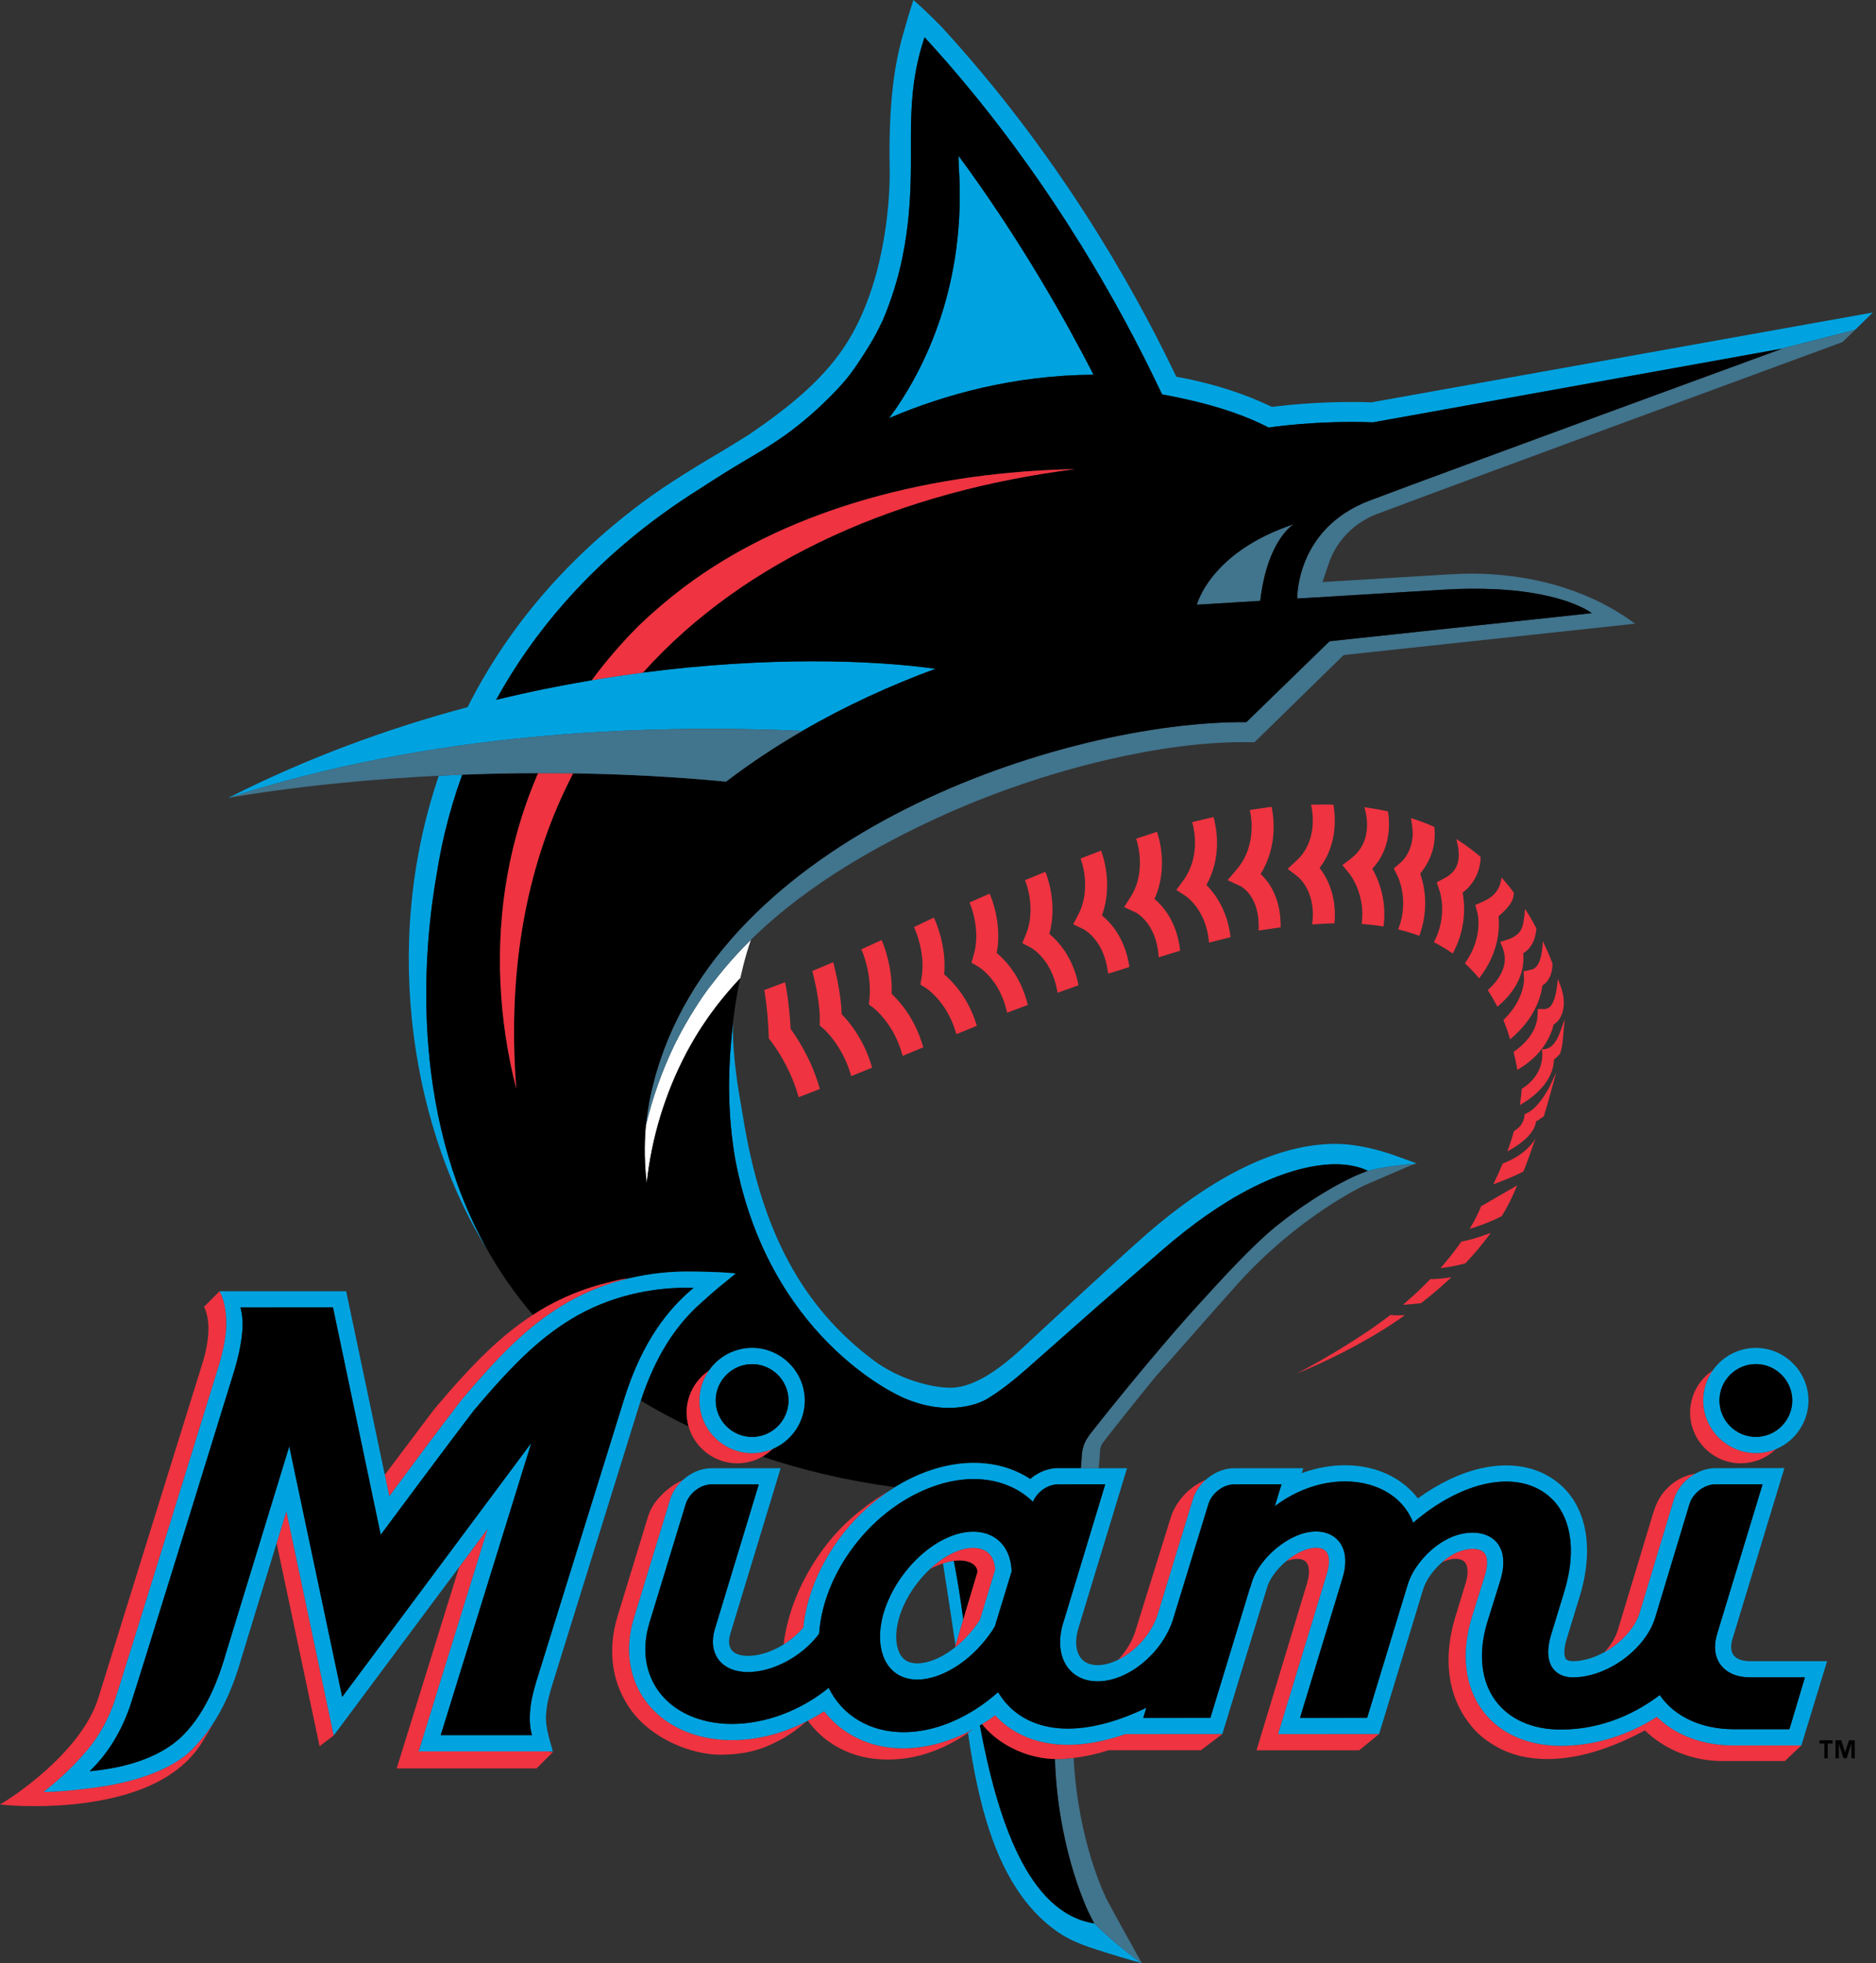 <svg clip-rule="evenodd" fill-rule="evenodd" xmlns="http://www.w3.org/2000/svg" width="258" height="270"><rect width="100%" height="100%" fill="#333333" stroke="none"/><rect id="backgroundrect" width="100%" height="100%" x="0" y="0" fill="none" stroke="none"/><g class="currentLayer" style=""><title>Layer 1</title><path d="m101.235,131.353 c-1.149,1.26 -2.242,2.571 -3.277,3.927 c-1.431,1.735 -3.566,5.185 -4.765,7.56 l-0.441,0.876 c-1.705,3.54 -3.022,7.254 -3.927,11.077 c-0.249,2.651 -0.213,5.321 0.111,7.964 c0.674,-6.263 2.522,-12.342 5.447,-17.921 l0.43,-0.787 c1.078,-1.952 2.3,-3.822 3.653,-5.594 c1.045,-1.358 2.157,-2.663 3.333,-3.91 l0.009,-0.011 c0.116,-0.529 0.243,-1.059 0.375,-1.588 c0.307,-1.247 0.669,-2.481 1.086,-3.695 l-0.001,0.001 c-0.697,0.682 -1.376,1.383 -2.034,2.101 z" fill="#fff" id="svg_1" class=""/><path d="m188.623,55.33 l-0.194,-0.006 c-0.842,-0.026 -1.685,-0.039 -2.528,-0.039 c-4.679,0 -8.551,0.384 -10.443,0.615 l-0.524,0.063 l-0.48,-0.22 c-6.205,-2.937 -12.675,-3.921 -12.675,-3.921 l-0.386,-0.799 c-5.847,-12.12 -16.136,-30.178 -31.961,-47.391 c-1.727,-1.739 -2.732,-2.694 -3.816,-3.632 c-0.48,1.466 -0.923,2.943 -1.331,4.43 c-1.23,4.137 -2.101,9.542 -1.93,18.727 c0.073,3.952 -0.498,14.443 -5.148,22.762 c-2.785,4.983 -7.189,9.098 -14.218,13.857 l-0.063,0.041 c-0.54,0.334 -2.697,1.685 -3.239,2.002 c-3.323,1.958 -7.849,4.671 -11.418,7.338 c-11.087,8.282 -18.85,17.938 -23.962,28.098 c-10.762,2.871 -21.941,6.912 -32.953,12.497 l0.041,-0.008 c27.923,-9.083 57.185,-10.175 78.952,-9.225 c5.937,-3.438 12.167,-6.281 18.306,-8.537 c-8.612,-1.216 -23.078,-1.708 -40.229,0.522 c-2.301,0.3 -4.649,0.647 -7.038,1.049 c-4.363,0.729 -8.698,1.615 -12.996,2.658 l-0.16,0.041 c2.618,-4.746 5.746,-9.194 9.326,-13.264 c5.113,-5.856 11.363,-11.208 18.921,-15.912 l0.006,-0.006 c2.046,-1.339 4.121,-2.631 6.225,-3.875 c2.683,-1.612 7.154,-4.027 12.558,-9.779 c0.89,-0.945 1.705,-1.959 2.437,-3.031 c2.803,-4.116 3.265,-5.515 3.667,-6.251 c3.492,-8.098 3.934,-15.786 3.909,-22.692 l-0.002,-1.145 c-0.002,-1.142 -0.002,-2.273 0.022,-3.404 c0.081,-3.77 0.434,-7.55 1.858,-11.763 c0.914,0.993 1.809,1.99 2.685,2.99 c3.508,3.997 6.725,8.035 9.661,12.014 c2.511,3.405 4.912,6.888 7.199,10.447 l0.916,1.453 c0.456,0.717 0.876,1.383 1.111,1.762 c4.077,6.6 7.78,13.426 11.088,20.444 c1.337,0.245 2.551,0.498 3.676,0.757 c6.245,1.434 9.389,3.002 10.994,3.805 l0.004,0.001 s6.402,-1.006 14.335,-0.716 l2.266,-0.408 l7.717,-1.39 l46.15,-8.327 l10.171,-2.604 l2.437,-2.378 l-68.942,12.351 zm-128.546,64.783 c0.293,-1.847 0.649,-3.688 1.082,-5.516 c0.649,-2.729 1.454,-5.418 2.411,-8.054 l-0.029,0.001 c-1.084,0.042 -2.15,0.089 -3.192,0.141 c-8.212,24.056 -3.248,49.409 6.758,65.345 c-11.068,-19.586 -8.743,-42.295 -7.03,-51.918 z" fill="#00a3e0" id="svg_2" class=""/><path d="m245.095,47.953 c0.001,0 -46.482,17.016 -56.708,20.882 c-10.225,3.866 -9.982,13.486 -9.982,13.486 l0.777,-0.047 l19.197,-1.165 c2.491,-0.165 4.99,-0.187 7.483,-0.065 l0.119,0.004 c0.488,0.027 0.937,0.067 1.393,0.105 l0.697,0.053 c1.86,0.181 3.43,0.45 4.764,0.755 l0.277,0.059 c4.167,0.988 5.8,2.314 5.8,2.314 l-36.058,3.859 l-11.389,11.074 l-0.053,0.052 h-0.048 c-24.959,-0.178 -72.909,15.54 -81.511,49.717 c-0.402,1.533 -0.703,3.091 -0.901,4.664 c-0.008,0.06 -0.071,0.453 -0.134,1.125 l0.008,-0.031 c0.905,-3.823 2.222,-7.537 3.927,-11.077 l0.332,-0.658 l0.055,-0.108 l-0.055,0.108 l-0.092,0.182 l0.202,-0.4 c1.198,-2.375 3.333,-5.824 4.765,-7.56 c1.032,-1.358 2.126,-2.668 3.277,-3.927 c0.66,-0.718 1.338,-1.419 2.034,-2.102 l0.001,-0.001 c8.07,-7.963 18.299,-13.368 25.346,-16.634 c7.534,-3.492 15.693,-6.264 23.509,-8.092 c6.752,-1.58 13.248,-2.458 18.85,-2.458 h0.011 l1.538,0.012 l12.266,-11.992 l40.074,-4.311 c-3.754,-2.81 -10.862,-6.663 -21.799,-6.88 c-1.448,-0.026 -2.984,0.044 -4.843,0.16 l-16.348,0.998 l0.889,-2.627 c1.03,-3.043 3.495,-5.559 6.596,-6.731 c9.708,-3.669 59.222,-21.882 64.046,-23.656 l1.72,-1.679 l-10.171,2.604 l0.138,-0.009 z" fill="#41748d" id="svg_3" class=""/><path d="m132.12,220.197 c-0.315,-2.115 -0.629,-3.939 -0.937,-5.538 c-0.454,0.059 -0.959,0.183 -1.497,0.36 l0.013,0.075 l0.143,0.924 c0.257,1.646 0.831,5.318 1.566,10.284 l1.072,-3.594 c-0.116,-0.837 -0.237,-1.674 -0.361,-2.511 z" fill="#00a3e0" id="svg_4" class=""/><path d="m93.139,142.946 l-0.055,0.108 l-0.098,0.193 l-0.068,0.136 l0.074,-0.147 l0.092,-0.182 z" fill="#fff100" id="svg_5" class=""/><path d="m145.08,241.919 c0.047,1.419 0.142,2.836 0.286,4.248 c0.188,1.798 0.454,3.587 0.796,5.362 c0.897,4.621 2.136,8.122 2.977,10.169 c0.488,1.244 1.337,2.821 1.337,2.821 l0.014,0.026 c1.97,1.973 4.144,3.734 6.437,5.425 l0.111,0.032 l-3.788,-6.828 l-1.04,-1.949 c-0.172,-0.337 -3.963,-7.924 -4.555,-19.45 c-0.788,0.093 -1.564,0.158 -2.311,0.158 l-0.262,-0.012 zm43.022,-80.899 l0.002,0.002 l-0.764,0.305 l-0.044,0.019 l-0.368,0.145 l-0.073,0.029 l-0.484,0.212 l-0.401,0.185 c-1.7,0.802 -5.491,2.782 -9.964,6.336 c-0.618,0.494 -1.227,0.999 -1.826,1.517 c-3.401,3.046 -7.79,7.951 -8.164,8.356 c-7.307,7.878 -16.034,19.009 -16.136,19.151 c-0.617,0.855 -0.857,1.419 -1.015,2.177 c-0.041,0.235 -0.072,0.473 -0.092,0.711 c-0.022,0.396 -0.06,1.032 -0.128,1.76 h2.456 c0.095,-0.872 0.156,-1.734 0.202,-2.518 l0.006,-0.101 c0.092,-0.508 0.222,-0.71 0.741,-1.379 c1.249,-1.615 4.258,-5.388 6.859,-8.583 c4.277,-4.812 7.912,-9.007 11.303,-12.773 c8.357,-9.28 17.302,-13.491 17.383,-13.525 l6.265,-2.706 l0.976,-0.326 l-0.011,-0.004 c-1.985,0.189 -4.616,0.444 -6.658,0.997 l-0.066,0.014 zm-10.182,-88.924 c-11.51,3.825 -13.32,11.069 -13.32,11.069 l8.715,-0.533 c0.985,-8.453 4.604,-10.537 4.604,-10.537 z" fill="#41748d" id="svg_6" class=""/><path d="m131.824,21.425 c0.009,0.563 0.008,1.132 0.024,1.347 c1.129,16.172 -4.584,28.011 -9.569,34.731 c7.584,-3.237 17.148,-5.898 28.11,-5.97 c-3.514,-6.868 -9.869,-18.322 -18.564,-30.109 zm-30.722,137.928 c4.539,24.366 21.969,32.434 23.353,32.976 c6.125,2.591 10.545,0.648 11.646,-0.154 c1.635,-1.018 3.394,-2.405 5.036,-3.859 l9.886,-8.734 l7.465,-6.485 l1.392,-1.207 c1.042,-0.904 2.106,-1.78 3.191,-2.63 c1.86,-1.461 3.802,-2.817 5.816,-4.057 c0.302,-0.185 0.6,-0.363 0.895,-0.535 c5.01,-2.924 8.98,-4.057 11.818,-4.409 c4.207,-0.558 6.496,0.757 6.502,0.761 l0.067,-0.016 c2.041,-0.553 4.673,-0.808 6.658,-0.997 l-0.359,-0.133 c-0.964,-0.355 -1.929,-0.707 -2.897,-1.053 c-2.849,-0.972 -5.647,-1.507 -7.88,-1.507 c-7.753,0 -16.496,4.174 -25.989,12.405 c-3.76,3.261 -15.611,14.307 -15.73,14.419 l-0.531,0.493 c-2.321,2.167 -6.642,6.201 -10.709,6.225 c-2.686,0 -7.148,-1.182 -10.602,-3.776 c-9.799,-7.359 -15.432,-17.735 -17.972,-33.651 c-0.625,-3.599 -1.408,-7.891 -1.366,-12.666 c-0.094,0.819 -0.179,1.684 -0.248,2.598 c-0.401,4.384 -0.474,9.982 0.558,15.994 z" fill="#00a3e0" id="svg_7" class=""/><path d="m214.525,144.944 l0.027,-0.032 l0.013,-0.04 c0.31,-0.953 0.35,-1.612 0.389,-2.248 c0.014,-0.226 0.247,-2.469 0.247,-2.469 l-0.609,1.684 c-0.515,1.423 -1.143,2.21 -1.919,2.408 c-0.123,0.034 -0.25,0.053 -0.379,0.055 l-0.248,0.004 l0.038,0.245 c0.02,0.127 0.448,3.125 -2.719,5.14 l-0.092,0.059 l-0.007,0.108 c-0.032,0.489 -0.089,1.023 -0.18,1.68 l-0.062,0.45 l0.387,-0.239 c0.567,-0.348 1.095,-0.728 1.568,-1.127 c1.754,-1.477 2.694,-3.166 2.724,-4.894 c0.155,-0.115 0.474,-0.374 0.822,-0.783 zm-2.279,8.639 l0.059,-0.041 l0.022,-0.068 c0.43,-1.35 0.784,-2.637 1.131,-3.941 l0.566,-2.036 l-0.855,1.828 c-0.616,1.216 -1.933,3.328 -3.363,3.837 l-0.142,0.051 v0.152 c0,0.044 -0.013,1.08 -1.005,1.883 c-0.132,0.106 -0.249,0.189 -0.372,0.262 l-0.073,0.044 l-0.024,0.082 c-0.212,0.734 -0.444,1.461 -0.698,2.181 l-0.192,0.547 l0.502,-0.29 c1.21,-0.7 3.239,-2.117 3.445,-3.845 c0.172,-0.099 0.546,-0.324 0.998,-0.645 zm-2.737,7.534 l0.031,-0.072 c0.47,-1.12 1.131,-3.067 1.63,-4.481 c-0.551,0.979 -1.853,2.428 -4.431,3.425 l-0.086,0.033 l-0.035,0.085 c-0.342,0.824 -0.677,1.575 -1.024,2.298 l-0.229,0.479 l0.497,-0.185 c0.208,-0.078 2.079,-0.777 3.579,-1.546 l0.069,-0.036 zm-14.139,18.119 l0.059,-0.007 l0.047,-0.036 c1.253,-0.975 2.467,-1.999 3.638,-3.071 l0.506,-0.464 l-0.68,0.094 c-0.756,0.105 -1.477,0.16 -2.144,0.165 l-0.089,0.001 l-0.062,0.065 c-1.03,1.062 -2.106,2.079 -3.223,3.047 l-0.479,0.415 l0.631,-0.039 c0.555,-0.036 1.159,-0.093 1.796,-0.169 zm6.163,-5.493 l0.042,-0.045 c1.1,-1.164 2.116,-2.364 3.02,-3.569 l0.437,-0.583 l-0.684,0.253 c-1.135,0.42 -2.244,0.738 -3.295,0.948 l-0.086,0.018 l-0.049,0.071 c-0.763,1.088 -1.58,2.136 -2.447,3.143 l-0.368,0.428 l0.56,-0.076 c0.948,-0.133 1.886,-0.323 2.81,-0.57 l0.06,-0.015 zm-9.225,7.153 c-0.369,0 -0.715,-0.011 -1.029,-0.033 l-0.082,-0.006 l-0.065,0.051 l-0.082,0.063 l-0.073,0.056 c-3.18,2.465 -8.543,5.766 -12.645,7.882 c1.38,-0.557 8.292,-3.434 14.3,-7.624 l0.57,-0.399 l-0.696,0.007 l-0.199,0.002 zm14.227,-13.635 l0.032,-0.054 c0.694,-1.152 1.306,-2.35 1.834,-3.587 l0.254,-0.6 l-0.561,0.33 l-0.001,0.001 l-4.27,2.464 l-0.136,0.079 l-0.123,0.321 c-0.341,0.797 -0.732,1.571 -1.172,2.317 l-0.274,0.475 l0.523,-0.162 c1.32,-0.415 2.604,-0.936 3.84,-1.558 l0.055,-0.027 zm-97.803,-25.756 c-0.2,-3.834 -0.712,-6.154 -0.717,-6.175 l-0.056,-0.236 l-0.227,0.086 l-2.456,0.923 l-0.178,0.067 l0.045,0.185 c0.004,0.018 0.46,2.578 0.571,6.003 l0.014,0.397 l0.002,0.072 l0.045,0.056 l0.237,0.294 c0.026,0.032 2.504,3.13 3.758,7.494 l0.065,0.226 l2.922,-1.125 l-0.054,-0.189 c-1.176,-4.086 -3.288,-7.154 -3.97,-8.077 zm4.491,-0.054 c0.025,0.021 2.569,2.219 3.775,6.324 l0.067,0.227 l2.876,-1.164 l-0.055,-0.187 c-1.126,-3.826 -3.223,-6.25 -4.136,-7.171 c-0.056,-2.298 -0.624,-5.017 -1.095,-6.904 l-0.06,-0.243 l-0.232,0.098 l-2.472,1.037 l-0.169,0.071 l0.045,0.179 c0.469,1.905 1.019,4.601 0.976,6.63 l-0.013,0.582 l-0.002,0.102 l0.079,0.066 l0.417,0.354 zm10.852,3.533 l0.065,0.235 l2.83,-1.179 l-0.053,-0.183 c-1.119,-3.889 -3.32,-6.272 -4.294,-7.176 c0.149,-3.58 -1.05,-6.612 -1.294,-7.188 l-0.085,-0.199 l-0.199,0.086 l-2.595,1.18 l0.083,0.186 c0.014,0.031 1.38,3.121 1.044,6.567 l-0.066,0.718 l-0.011,0.12 l0.096,0.072 l0.55,0.413 c0.027,0.019 2.765,2.133 3.927,6.349 zm7.388,-2.977 l0.067,0.232 l2.627,-1.093 l0.181,-0.075 l-0.058,-0.187 c-1.133,-3.663 -3.227,-5.862 -4.434,-6.883 c0.364,-4.002 -1.26,-7.46 -1.331,-7.607 l-0.093,-0.194 l-0.193,0.092 l-2.342,1.116 l-0.193,0.092 l0.091,0.193 c0.015,0.033 1.533,3.323 0.959,6.725 l-0.143,0.848 l-0.024,0.14 l0.12,0.076 l0.725,0.462 c0.029,0.02 2.826,1.867 4.04,6.064 zm6.987,-2.937 l0.047,0.209 l2.855,-1.066 l-0.046,-0.182 c-0.945,-3.758 -3.011,-5.95 -4.227,-6.964 c0.776,-4.103 -0.829,-7.813 -0.898,-7.97 l-0.087,-0.196 l-0.196,0.087 l-2.374,1.046 l-0.195,0.086 l0.085,0.196 c0.015,0.035 1.503,3.532 0.513,6.954 l-0.282,0.972 l-0.046,0.161 l0.145,0.085 l0.875,0.509 c0.028,0.018 2.856,1.728 3.833,6.072 zm6.955,-2.748 l0.036,0.212 l2.884,-1.028 l-0.038,-0.18 c-0.781,-3.759 -2.778,-5.902 -3.976,-6.888 c1.187,-4.221 -0.402,-8.168 -0.47,-8.336 l-0.082,-0.199 l-0.199,0.081 l-2.4,0.986 l-0.199,0.081 l0.081,0.199 c0.015,0.036 1.486,3.715 0.073,7.196 l-0.449,1.079 l-0.075,0.181 l0.173,0.092 l1.036,0.549 c0.115,0.062 2.85,1.612 3.605,5.974 zm6.959,-2.658 l0.026,0.213 l0.213,-0.027 s1.834,-0.558 2.547,-0.802 l0.17,-0.059 l-0.028,-0.179 c-0.605,-3.82 -2.554,-5.947 -3.746,-6.92 c1.597,-4.33 0.021,-8.523 -0.047,-8.701 l-0.078,-0.2 l-0.2,0.078 l-2.422,0.931 l-0.2,0.076 l0.076,0.2 c0.015,0.039 1.465,3.939 -0.36,7.461 l-0.616,1.189 l-0.102,0.196 l0.2,0.095 l1.209,0.577 c0.028,0.016 2.806,1.433 3.358,5.871 zm6.964,-2.273 l0.021,0.269 l0.257,-0.081 c0.844,-0.267 1.686,-0.526 2.523,-0.775 l0.173,-0.052 l-0.021,-0.18 c-0.46,-3.826 -2.341,-5.962 -3.509,-6.944 c1.938,-4.258 0.571,-8.551 0.408,-9.032 l-0.067,-0.195 l-2.671,0.882 l-0.2,0.072 l0.071,0.201 c0.015,0.041 1.428,4.204 -0.791,7.747 l-0.791,1.238 l-0.132,0.207 l0.222,0.103 l1.332,0.62 c0.109,0.055 2.821,1.438 3.176,5.92 zm6.919,-2.003 l0.025,0.252 l0.243,-0.063 c0.854,-0.223 1.706,-0.436 2.532,-0.634 l0.187,-0.045 l-0.024,-0.19 c-0.453,-3.624 -2.206,-5.902 -3.292,-6.995 c2.095,-3.77 1.423,-7.637 1.031,-9.139 l-0.053,-0.201 l-0.202,0.046 c-0.81,0.182 -1.661,0.386 -2.529,0.603 l-0.212,0.053 l0.056,0.21 c0.28,1.039 1.015,4.675 -1.289,7.824 l-0.808,1.104 l-0.134,0.182 l0.189,0.123 l1.145,0.748 c0.028,0.018 2.721,1.851 3.132,6.122 zm6.838,-1.408 s2.056,-0.286 2.855,-0.41 l0.181,-0.028 v-0.183 c0.007,-3.747 -1.461,-5.949 -2.753,-7.161 c2.368,-3.767 1.788,-7.856 1.551,-9.032 l-0.04,-0.195 l-0.198,0.025 c-0.823,0.103 -1.692,0.229 -2.582,0.373 l-0.227,0.036 l0.052,0.223 c0.107,0.466 0.964,4.64 -1.813,7.909 l-1.1,1.296 l-0.182,0.214 l0.255,0.119 l1.54,0.72 c0.025,0.012 2.647,1.333 2.47,5.881 l-0.008,0.215 zm7.381,-0.838 l0.259,-0.02 c0.875,-0.066 1.752,-0.111 2.607,-0.131 l0.194,-0.005 l0.015,-0.193 c0.296,-3.74 -1.116,-6.216 -2.062,-7.427 c2.35,-3.031 2.224,-6.626 1.935,-8.517 l-0.027,-0.178 l-0.18,-0.005 c-0.881,-0.025 -1.761,-0.025 -2.642,0 l-0.255,0.006 l0.051,0.25 c0.219,1.085 0.722,4.822 -1.975,7.363 l-1.118,1.037 l-0.187,0.173 l0.202,0.155 l1.21,0.928 c0.099,0.079 2.475,2.027 2.003,6.304 l-0.029,0.257 zm10.439,-15.405 l-0.022,-0.146 l-0.143,-0.032 c-0.921,-0.202 -1.849,-0.368 -2.783,-0.5 l-0.324,-0.046 l0.088,0.316 c0.283,1.013 0.988,4.492 -1.874,6.701 l-1.058,0.817 l-0.175,0.135 l0.14,0.17 l0.848,1.033 c0.021,0.026 2.156,2.711 1.692,6.663 l-0.026,0.222 l0.222,0.018 c0.866,0.067 1.728,0.166 2.561,0.296 l0.22,0.034 l0.026,-0.221 c0.417,-3.539 -0.76,-6.308 -1.559,-7.721 c2.603,-2.778 2.387,-6.33 2.169,-7.742 zm1.383,16.086 l0.233,0.058 c0.859,0.214 1.688,0.467 2.464,0.75 l0.203,0.074 l0.073,-0.203 c0.964,-2.696 0.985,-5.639 0.061,-8.349 c0.964,-1.213 2.168,-3.141 1.968,-6.054 l-0.015,-0.189 l-0.005,-0.063 l-0.011,-0.127 l-0.118,-0.052 c-0.888,-0.388 -1.815,-0.741 -2.757,-1.046 l-0.334,-0.108 l0.055,0.347 c0.082,0.515 0.139,1.017 0.17,1.491 c0.105,1.605 -0.593,3.381 -1.697,4.32 l-0.772,0.665 l-0.127,0.109 l0.074,0.149 l0.454,0.909 c0.066,0.132 1.587,3.253 0.161,7.095 l-0.082,0.225 zm4.909,1.758 l0.189,0.098 c0.77,0.395 1.512,0.839 2.206,1.321 l0.2,0.139 l0.113,-0.215 c1.312,-2.504 1.751,-5.376 1.244,-8.157 c1.09,-0.808 1.878,-1.958 2.236,-3.266 c0.133,-0.477 0.214,-0.995 0.241,-1.537 l0.005,-0.106 l-0.081,-0.068 c-0.895,-0.761 -1.836,-1.465 -2.819,-2.107 l-0.455,-0.297 l0.129,0.529 c0.262,1.07 0.283,2.006 0.066,2.783 c-0.247,0.878 -0.821,1.547 -1.754,2.045 l-0.97,0.523 l-0.159,0.086 l0.058,0.172 l0.352,1.042 c0.045,0.133 1.075,3.315 -0.703,6.827 l-0.096,0.189 zm9.782,-8.343 l-0.186,-0.215 l-0.295,-0.342 l-0.079,0.444 c-0.035,0.199 -0.085,0.394 -0.149,0.584 c-0.341,0.995 -1.088,1.737 -2.283,2.27 l-0.923,0.413 l-0.167,0.074 l0.047,0.176 l0.259,0.977 c0.008,0.031 0.794,3.26 -1.637,6.706 l-0.108,0.154 l0.138,0.128 c0.567,0.524 1.122,1.108 1.647,1.734 l0.173,0.206 l0.162,-0.214 c2.531,-3.332 2.676,-6.598 2.517,-8.317 c1.953,-1.671 2.035,-2.498 2.089,-3.049 l0.012,-0.105 l0.009,-0.083 l-0.049,-0.068 c-0.364,-0.513 -0.757,-1.005 -1.177,-1.474 zm3.257,4.566 l-0.165,-0.268 l-0.332,-0.542 l-0.065,0.633 c-0.199,1.941 -0.4,2.789 -2.062,3.501 l-1.287,0.421 l0.079,0.21 s0.328,0.694 0.397,1.057 c0.069,0.364 0.865,2.531 -2.061,5.235 l-0.133,0.122 l0.099,0.152 c0.39,0.602 0.76,1.238 1.097,1.889 l0.125,0.24 l0.206,-0.176 c3.232,-2.764 3.504,-5.627 3.347,-7.173 c1.073,-0.658 1.667,-1.758 1.812,-3.354 l0.006,-0.061 l-0.028,-0.055 c-0.441,-0.864 -0.628,-1.166 -1.035,-1.831 zm2.526,4.899 l-0.232,-0.507 l-0.339,-0.749 l-0.071,0.818 c-0.111,1.282 -0.462,2.858 -1.508,3.089 l-0.891,0.196 l-0.178,0.039 l0.009,0.181 l0.045,0.912 c0.001,0.025 0.065,2.732 -2.736,5.505 l-0.101,0.1 l0.053,0.133 c0.275,0.684 0.537,1.425 0.779,2.203 l0.098,0.313 l0.248,-0.214 c3.159,-2.731 3.983,-5.63 4.188,-7.185 c0.66,-0.379 1.38,-1.357 1.38,-2.984 v-0.039 l-0.014,-0.036 c-0.214,-0.603 -0.459,-1.196 -0.731,-1.775 zm-0.328,8.075 l-0.948,-0.012 l-0.007,0.168 l-0.036,0.923 c-0.052,0.379 -0.165,2.603 -3.166,4.722 l-0.119,0.083 l0.034,0.141 c0.168,0.702 0.309,1.367 0.431,2.033 l0.056,0.308 l0.267,-0.163 c3.323,-2.035 4.384,-4.639 4.723,-6.08 c0.307,-0.153 0.718,-0.547 1.01,-1.146 c0.39,-0.802 0.687,-2.201 -0.116,-4.31 l-0.312,-0.818 l-0.102,0.87 c-0.166,1.404 -0.483,2.41 -0.918,2.911 c-0.187,0.214 -0.553,0.367 -0.797,0.37 z" fill="#ef3340" id="svg_8" class=""/><path d="m132.483,222.709 l1.953,-6.542 c-0.024,-0.483 -0.305,-0.901 -0.798,-1.18 c-0.547,-0.309 -1.381,-0.466 -2.454,-0.328 c0.308,1.599 0.623,3.424 0.937,5.538 c0.119,0.797 0.239,1.64 0.362,2.512 zm-42.631,-73.676 c8.604,-34.176 56.552,-49.894 81.511,-49.717 h0.048 l0.053,-0.052 l11.389,-11.074 l36.058,-3.859 c-0.001,-0.001 -1.635,-1.326 -5.8,-2.314 l-0.277,-0.059 c-1.571,-0.353 -3.161,-0.604 -4.764,-0.755 l-0.697,-0.053 c-0.456,-0.038 -0.905,-0.079 -1.393,-0.105 l-0.119,-0.004 c-2.494,-0.122 -4.992,-0.1 -7.483,0.065 l-19.197,1.165 l-0.777,0.047 s-0.245,-9.621 9.982,-13.486 c10.225,-3.866 56.7,-20.879 56.709,-20.882 l-46.291,8.336 l-7.717,1.39 l-2.266,0.408 c-7.932,-0.29 -14.335,0.716 -14.335,0.716 c-1.604,-0.803 -4.747,-2.371 -10.996,-3.806 c-1.125,-0.259 -2.34,-0.513 -3.676,-0.757 c-3.308,-7.018 -7.011,-13.844 -11.088,-20.444 c-0.359,-0.58 -0.74,-1.175 -1.111,-1.762 c-0.306,-0.486 -0.601,-0.963 -0.916,-1.453 c-2.287,-3.559 -4.688,-7.044 -7.199,-10.447 c-3.05,-4.138 -6.272,-8.148 -9.661,-12.014 c-0.877,-0.999 -1.772,-1.996 -2.685,-2.99 c-1.425,4.213 -1.776,7.991 -1.858,11.763 c-0.025,1.131 -0.025,2.262 -0.022,3.404 l0.002,1.145 c0.025,6.906 -0.417,14.594 -3.909,22.692 c-0.402,0.736 -0.863,2.136 -3.667,6.251 c-0.732,1.072 -1.547,2.086 -2.437,3.031 c-5.404,5.754 -9.875,8.168 -12.558,9.779 c-2.105,1.244 -4.18,2.536 -6.225,3.875 l-0.006,0.006 l-0.101,0.066 l-0.021,0.014 c-7.441,4.646 -13.678,9.995 -18.798,15.833 c-3.58,4.07 -6.707,8.518 -9.326,13.264 l0.16,-0.041 c4.488,-1.091 8.726,-1.94 12.996,-2.658 c1.978,-2.668 4.149,-5.186 6.499,-7.533 c1.939,-1.86 3.984,-3.605 6.129,-5.224 c13.441,-10.147 32.191,-15.613 52.434,-16.243 l1.384,-0.029 c-23.791,3.026 -45.212,12.157 -59.408,27.979 c17.151,-2.231 31.617,-1.738 40.229,-0.522 c-6.138,2.256 -12.367,5.099 -18.306,8.537 c-3.642,2.101 -7.147,4.434 -10.493,6.981 c-6.992,-0.658 -14.008,-1.038 -21.031,-1.137 c-6.156,11.849 -9.135,26.258 -7.823,43.365 c-1.223,-4.758 -1.952,-9.63 -2.175,-14.538 c-0.45,-10.157 1.292,-19.856 5.175,-28.859 c-3.647,0.008 -7.129,0.088 -10.43,0.215 c-0.957,2.636 -1.762,5.325 -2.411,8.054 c-0.43,1.825 -0.791,3.665 -1.082,5.516 c-1.713,9.623 -4.039,32.332 7.03,51.918 c1.772,3.127 3.841,6.077 6.178,8.808 c0.623,-0.404 1.258,-0.79 1.909,-1.163 l0.002,-0.001 c2.35,-1.306 4.85,-2.326 7.443,-3.033 c2.457,-0.657 3.01,-0.724 3.032,-0.727 l0.74,-0.083 c2.639,-0.633 5.345,-0.956 8.059,-0.962 c4.682,0.008 6.703,0.269 6.703,0.269 c-1.883,1.54 -2.836,2.273 -4.648,3.935 c-3.656,3.17 -6.471,7.617 -8.404,13.553 c2.136,1.283 4.33,2.468 6.575,3.551 c-0.817,-2.844 0.272,-5.911 2.698,-7.603 l0.139,-0.127 c0.359,-0.507 0.777,-0.976 1.265,-1.384 c1.3,-1.086 2.942,-1.682 4.636,-1.684 c3.967,0.005 7.229,3.267 7.234,7.234 c-0.001,2.837 -1.675,5.422 -4.263,6.585 l-0.372,0.277 c-0.362,0.324 -0.757,0.61 -1.179,0.852 c5.376,1.812 11.437,3.295 18.221,4.205 l0.222,-0.143 c1.035,-0.625 2.09,-1.165 3.139,-1.605 c4.926,-2.068 9.838,-2.135 13.832,-0.186 c0.486,0.236 0.963,0.509 1.421,0.809 c1.103,-0.946 2.469,-1.486 3.785,-1.488 h3.171 c0.068,-0.728 0.106,-1.364 0.128,-1.76 c0.019,-0.239 0.049,-0.476 0.092,-0.711 c0.158,-0.758 0.397,-1.323 1.015,-2.177 c0.102,-0.142 8.83,-11.274 16.136,-19.151 c0.374,-0.403 4.763,-5.308 8.164,-8.356 c0.656,-0.588 1.279,-1.113 1.826,-1.517 c4.474,-3.554 8.264,-5.534 9.964,-6.336 l0.401,-0.185 l0.484,-0.212 l0.073,-0.029 l0.411,-0.163 l0.764,-0.305 l-0.001,-0.001 l-0.001,-0.001 c-0.006,-0.004 -2.295,-1.319 -6.502,-0.761 c-2.839,0.352 -6.808,1.486 -11.818,4.409 c-0.295,0.172 -0.594,0.35 -0.895,0.535 c-2.014,1.242 -3.956,2.596 -5.816,4.057 c-1.085,0.85 -2.149,1.726 -3.191,2.63 l-1.392,1.207 c-1.347,1.169 -6.653,5.779 -7.465,6.485 l-9.886,8.734 c-1.642,1.452 -3.401,2.84 -5.036,3.859 c-1.102,0.801 -5.521,2.745 -11.646,0.154 c-1.384,-0.541 -18.814,-8.61 -23.353,-32.976 c-1.032,-6.013 -0.959,-11.61 -0.561,-15.992 c0.069,-0.915 0.154,-1.779 0.248,-2.598 c0.307,-2.692 0.714,-4.842 1.011,-6.221 c-1.175,1.247 -2.288,2.552 -3.333,3.91 c-1.353,1.773 -2.574,3.642 -3.653,5.594 l-0.43,0.787 c-2.926,5.578 -4.775,11.658 -5.447,17.921 c-0.407,-3.611 -0.26,-6.451 -0.12,-7.934 c0.063,-0.673 0.126,-1.065 0.134,-1.125 c0.195,-1.524 0.488,-3.079 0.903,-4.663 zm88.069,-76.937 s-3.619,2.083 -4.604,10.537 l-8.715,0.533 c0.001,0 1.811,-7.245 13.32,-11.069 zm-55.641,-14.594 c4.985,-6.72 10.698,-18.56 9.569,-34.731 c-0.015,-0.215 -0.014,-0.784 -0.024,-1.347 c8.695,11.786 15.05,23.24 18.565,30.109 c-10.965,0.072 -20.528,2.735 -28.111,5.97 zm28.196,207.015 s-0.849,-1.575 -1.337,-2.821 c-0.841,-2.047 -2.08,-5.548 -2.977,-10.169 c-0.618,-3.17 -0.979,-6.383 -1.082,-9.61 c-2.52,-0.052 -4.782,-0.834 -6.613,-1.898 c-1.309,-0.754 -2.468,-1.74 -3.422,-2.91 l-0.303,0.188 c2.396,12.772 6.56,25.815 15.749,27.244 l-0.014,-0.026 z" id="svg_9" class=""/><path d="m238.344,240.051 c-3.333,-0.022 -6.358,-0.894 -8.748,-2.521 c-0.618,-0.42 -1.197,-0.895 -1.729,-1.42 c-4.071,2.61 -8.64,3.989 -13.23,3.989 s-8.397,-1.717 -10.72,-4.832 c-2.45,-3.287 -2.995,-7.803 -1.532,-12.715 l1.745,-5.593 c0.554,-1.653 0.527,-2.918 -0.072,-3.478 c-0.658,-0.614 -2.115,-0.63 -3.545,-0.04 c-0.676,0.28 -1.39,0.729 -2.065,1.298 l-0.142,0.136 l0.313,-0.14 c1.139,-0.484 2.22,-0.471 2.753,0.029 c0.529,0.496 0.602,1.6 0.195,2.952 l-1.474,4.84 c-1.628,5.466 -0.988,10.526 1.804,14.247 c0.79,1.053 1.742,2.186 3.899,3.414 c1.988,1.132 4.342,1.707 6.995,1.707 c4.048,0 8.564,-1.326 13.425,-3.942 c2.719,2.656 6.553,4.189 10.581,4.217 h8.665 l2.275,-2.153 h-9.393 v0.002 zm-62.565,-1.558 l6.712,-22.067 c0.449,-1.452 0.373,-2.631 -0.203,-3.157 c-0.59,-0.538 -1.788,-0.549 -3.053,-0.025 c-0.708,0.3 -1.373,0.691 -1.98,1.164 l-0.376,0.308 c1.12,-0.439 2.163,-0.442 2.688,0.051 c0.529,0.496 0.602,1.6 0.195,2.953 l-6.957,22.996 h14.123 l2.739,-2.236 l-13.887,0.013 zm-21.019,-0.004 c-5.855,2.04 -11.02,1.955 -14.936,-0.247 c-1.103,-0.618 -2.102,-1.408 -2.959,-2.338 c-0.314,0.232 -0.634,0.456 -0.958,0.674 c-0.29,0.195 -0.574,0.355 -0.862,0.534 c0.955,1.17 2.114,2.156 3.422,2.91 c1.832,1.065 4.094,1.846 6.613,1.898 l0.263,0.009 c0.748,0 1.524,-0.065 2.311,-0.158 c1.631,-0.198 3.239,-0.551 4.802,-1.057 h12.702 l2.952,-2.236 l-13.351,0.012 zm-48.354,-39.288 l-0.138,0.071 c-0.894,0.379 -1.855,0.574 -2.826,0.574 c-3.969,0 -7.236,-3.261 -7.242,-7.231 c0,-1.512 0.479,-2.958 1.334,-4.166 l-0.139,0.127 c-1.859,1.301 -2.967,3.433 -2.967,5.702 c0,0.66 0.098,1.296 0.269,1.901 c0.848,2.99 3.596,5.07 6.704,5.072 c1.709,0 3.36,-0.631 4.633,-1.773 zm135.074,0.642 c-3.967,-0.004 -7.231,-3.266 -7.235,-7.233 c0,-1.538 0.494,-3.007 1.378,-4.229 l-0.219,0.195 c-1.859,1.301 -2.969,3.433 -2.969,5.702 v0.001 c0,3.825 3.146,6.971 6.971,6.972 h0.002 c1.709,0 3.36,-0.631 4.633,-1.773 l0.32,-0.24 l-0.049,0.026 c-0.895,0.383 -1.859,0.58 -2.832,0.578 zm-15.978,21.988 l4.717,-15.618 c0.051,-0.166 0.109,-0.328 0.175,-0.488 l0.042,-0.095 l0.18,-0.376 l0.065,-0.119 l0.195,-0.327 l0.071,-0.109 c0.578,-0.851 1.35,-1.554 2.253,-2.049 c-1.818,0.324 -3.073,1.136 -3.948,2.08 c-1.289,1.239 -1.744,2.855 -2.041,3.84 l-4.718,15.618 c-0.315,1.032 -0.949,2.063 -1.822,3.027 l0.109,-0.054 c2.307,-1.304 4.116,-3.346 4.723,-5.329 zm-66.317,0.319 l4.873,-15.939 c0.048,-0.156 0.105,-0.314 0.173,-0.482 l0.045,-0.1 l0.175,-0.368 l0.069,-0.125 l0.193,-0.324 l0.1,-0.15 c0.295,-0.423 0.64,-0.811 1.025,-1.153 c-0.421,0.17 -0.824,0.384 -1.203,0.636 c-1.918,1.136 -3.19,3.126 -3.581,4.417 l-4.967,15.941 c-0.442,1.32 -1.258,2.629 -2.296,3.761 l0.308,-0.146 c2.324,-1.253 4.274,-3.54 5.086,-5.968 zm-25.334,15.667 c-3.163,1.714 -6.482,2.628 -9.627,2.629 c-2.684,0 -5.13,-0.643 -7.267,-1.911 c-1.398,-0.824 -2.624,-1.909 -3.613,-3.196 c-0.375,0.247 -0.771,0.491 -1.179,0.73 c-0.35,0.202 -0.705,0.396 -1.065,0.582 c1.008,1.394 2.29,2.567 3.769,3.445 c2.124,1.258 4.551,1.896 7.215,1.896 h0.004 c3.815,0 7.527,-1.244 11.045,-3.671 l0.455,-0.307 l0.263,-0.199 zm-33.202,1.504 l-0.067,-0.001 c-4.999,-0.032 -9.289,-1.987 -11.77,-5.362 c-2.331,-3.172 -2.908,-7.238 -1.619,-11.447 l4.98,-16.3 c0.045,-0.149 0.102,-0.309 0.175,-0.486 l0.041,-0.091 l0.182,-0.381 l0.066,-0.119 l0.2,-0.335 l0.076,-0.115 c0.282,-0.419 0.617,-0.798 0.996,-1.132 c-1.152,0.518 -2.189,1.263 -3.051,2.187 c-0.923,0.931 -1.471,1.954 -1.737,2.831 l-4.188,13.703 c-1.451,4.747 -0.767,9.357 1.898,12.98 c2.929,3.986 8.367,6.071 12.226,6.071 c2.966,0 5.402,-0.538 7.696,-1.758 c1.407,-0.674 2.757,-1.594 4.123,-2.798 c-3.287,1.668 -6.821,2.552 -10.229,2.552 zm7.816,-13.62 c0.744,-0.535 1.421,-1.158 2.018,-1.855 c0.383,-3.7 1.784,-7.481 4.051,-10.941 c2.015,-3.083 4.621,-5.735 7.667,-7.804 c-1.289,0.728 -2.514,1.563 -3.661,2.497 c-3.388,2.584 -5.787,5.722 -7.557,8.912 c-1.72,3.096 -2.824,6.426 -3.221,9.664 c0.239,-0.149 0.474,-0.306 0.704,-0.473 zm22.717,-11.041 c1.072,-0.138 1.907,0.019 2.454,0.328 c0.494,0.28 0.776,0.697 0.798,1.18 l-1.953,6.542 l-1.072,3.594 l-0.086,0.287 c0.234,-0.183 0.468,-0.367 0.696,-0.571 c1.063,-0.955 1.989,-2.052 2.753,-3.259 l2.106,-6.912 c-0.141,-1.587 -0.821,-2.52 -2.075,-2.852 c-0.316,-0.081 -0.642,-0.121 -0.969,-0.119 c-1.329,0 -2.905,0.596 -4.439,1.678 c-0.237,0.168 -0.469,0.343 -0.695,0.527 c-0.246,0.198 -0.46,0.382 -0.697,0.6 l-0.109,0.112 c0.637,-0.334 1.234,-0.589 1.792,-0.771 c0.487,-0.168 0.988,-0.289 1.497,-0.362 z" fill="#ef3340" id="svg_10" class=""/><path d="m248.713,192.61 c-0.004,-3.967 -3.267,-7.231 -7.234,-7.235 c-1.694,0.001 -3.335,0.598 -4.636,1.685 c-0.46,0.388 -0.87,0.832 -1.222,1.321 c-0.894,1.229 -1.376,2.71 -1.378,4.229 c0.006,3.968 3.273,7.231 7.241,7.231 c0.971,0 1.933,-0.196 2.826,-0.575 l0.049,-0.026 c2.636,-1.144 4.351,-3.756 4.352,-6.63 zm-7.234,5.007 c-2.762,0 -5.008,-2.247 -5.008,-5.008 c0,-2.762 2.247,-5.008 5.008,-5.008 s5.007,2.247 5.007,5.008 c0,2.762 -2.247,5.008 -5.007,5.008 zm-102.352,18.495 c-0.101,-2.745 -1.468,-4.665 -3.755,-5.269 c-0.501,-0.131 -1.017,-0.195 -1.535,-0.193 c-4.134,0 -9.125,3.839 -11.561,9.178 c-1.32,2.892 -1.612,5.796 -0.798,7.967 c0.482,1.287 1.332,2.239 2.458,2.749 c3.372,1.53 8.69,-0.969 12.106,-5.689 c0.267,-0.369 0.521,-0.75 0.776,-1.165 l2.309,-7.576 zm-14.272,12.402 c-0.584,-0.266 -1.019,-0.771 -1.293,-1.503 c-0.598,-1.595 -0.321,-3.936 0.74,-6.261 c0.821,-1.801 2.096,-3.553 3.593,-4.96 l0.109,-0.112 c0.237,-0.218 0.451,-0.402 0.697,-0.6 c0.237,-0.192 0.471,-0.369 0.695,-0.527 c1.534,-1.082 3.111,-1.678 4.439,-1.678 c0.344,0 0.671,0.04 0.969,0.119 c1.254,0.332 1.934,1.265 2.075,2.852 l-2.106,6.912 c-0.765,1.206 -1.692,2.303 -2.753,3.259 c-0.228,0.205 -0.462,0.388 -0.696,0.571 c-2.336,1.838 -4.91,2.632 -6.469,1.926 zm20.62,-26.59 c-1.314,0.002 -2.682,0.542 -3.785,1.488 c-0.456,-0.3 -0.931,-0.57 -1.421,-0.809 c-3.994,-1.949 -8.906,-1.883 -13.832,0.186 c-1.049,0.44 -2.105,0.981 -3.139,1.605 l-0.222,0.143 c-0.295,0.182 -0.587,0.369 -0.875,0.563 c-3.046,2.069 -5.652,4.722 -7.667,7.804 c-2.268,3.459 -3.668,7.24 -4.051,10.941 c-0.784,0.909 -1.702,1.694 -2.722,2.328 c-1.605,0.998 -3.352,1.561 -4.897,1.561 c-1.066,0 -1.873,-0.295 -2.269,-0.832 c-0.379,-0.51 -0.431,-1.298 -0.149,-2.221 l6.911,-22.756 l-9.526,0.001 c-1.385,0.001 -2.81,0.61 -3.922,1.624 c-0.379,0.334 -0.714,0.714 -0.996,1.132 l-0.076,0.115 l-0.2,0.335 l-0.066,0.119 l-0.182,0.381 l-0.041,0.091 c-0.073,0.176 -0.129,0.336 -0.175,0.486 l-4.98,16.3 c-1.287,4.21 -0.712,8.275 1.619,11.447 c2.481,3.377 6.771,5.331 11.77,5.362 l0.067,0.001 c3.406,0 6.941,-0.884 10.229,-2.554 l0.082,-0.039 l0.139,-0.075 c0.771,-0.396 1.52,-0.835 2.244,-1.312 c0.989,1.286 2.215,2.371 3.613,3.196 c2.137,1.267 4.583,1.911 7.267,1.911 c3.146,-0.001 6.465,-0.914 9.627,-2.629 l-0.265,0.199 l-0.455,0.307 c1.487,10.481 3.756,17.409 7.336,22.396 c3.191,4.444 6.663,6.008 7.327,6.276 c0.035,0.016 0.865,0.414 2.012,0.801 c2.766,0.935 5.714,1.78 7.12,2.174 c-2.293,-1.691 -4.465,-3.453 -6.437,-5.425 c-9.189,-1.43 -13.354,-14.473 -15.749,-27.244 l0.303,-0.188 c0.288,-0.178 0.571,-0.339 0.862,-0.534 c0.342,-0.23 0.657,-0.451 0.958,-0.674 c0.857,0.93 1.856,1.72 2.959,2.338 c3.916,2.202 9.081,2.287 14.936,0.247 l13.35,-0.012 l6.127,-20.074 c0.319,-1.196 1.318,-2.575 2.643,-3.688 l0.376,-0.308 c0.607,-0.473 1.272,-0.864 1.98,-1.164 c1.264,-0.523 2.463,-0.513 3.053,0.025 c0.576,0.526 0.653,1.705 0.203,3.157 l-6.712,22.067 l13.887,-0.015 l5.983,-19.648 l0.019,-0.067 c0.348,-1.303 1.333,-2.739 2.638,-3.887 l0.142,-0.136 c0.675,-0.569 1.389,-1.018 2.065,-1.298 c1.43,-0.59 2.886,-0.574 3.545,0.04 c0.598,0.56 0.625,1.825 0.072,3.478 l-1.745,5.593 c-1.463,4.912 -0.918,9.428 1.532,12.715 c2.323,3.116 6.13,4.832 10.72,4.832 s9.159,-1.378 13.23,-3.989 c0.53,0.523 1.111,0.999 1.729,1.42 c2.39,1.627 5.415,2.498 8.748,2.521 h9.395 l3.535,-11.585 h-10.592 c-1.066,0 -1.872,-0.296 -2.27,-0.834 c-0.379,-0.51 -0.431,-1.299 -0.148,-2.222 l7.138,-23.5 l-9.523,0.011 c-0.91,0.001 -1.835,0.265 -2.681,0.73 c-0.902,0.496 -1.673,1.198 -2.253,2.049 l-0.071,0.109 l-0.195,0.327 l-0.065,0.119 l-0.18,0.376 l-0.042,0.095 c-0.071,0.172 -0.128,0.33 -0.175,0.488 l-4.717,15.618 c-0.607,1.983 -2.416,4.026 -4.722,5.329 l-0.109,0.054 c-1.457,0.803 -2.998,1.25 -4.354,1.25 c-0.27,0 -0.754,-0.042 -0.963,-0.323 c-0.313,-0.423 -0.273,-1.488 0.103,-2.712 l1.812,-5.918 c2.176,-7.18 0.735,-13.243 -3.857,-16.218 c-2.637,-1.709 -5.982,-2.182 -9.672,-1.367 c-2.849,0.629 -5.864,2.061 -8.738,4.148 c-1.488,-1.952 -3.702,-3.394 -6.266,-4.079 c-3.022,-0.805 -6.444,-0.589 -9.702,0.605 l0.203,-0.677 l-9.518,0.001 c-1.37,0.001 -2.775,0.594 -3.879,1.584 c-0.387,0.342 -0.731,0.729 -1.025,1.153 l-0.1,0.15 l-0.193,0.324 l-0.069,0.125 l-0.175,0.368 l-0.045,0.1 c-0.065,0.158 -0.122,0.319 -0.173,0.482 l-4.873,15.939 c-0.812,2.428 -2.762,4.715 -5.086,5.967 l-0.308,0.146 c-0.981,0.48 -1.958,0.744 -2.844,0.744 c-1.045,0 -1.856,-0.36 -2.347,-1.039 c-0.716,-0.995 -0.791,-2.568 -0.202,-4.325 l6.6,-21.719 h-6.352 l-3.171,0.001 zm6.519,2.22 l-5.7,18.802 c-0.818,2.444 -0.636,4.747 0.498,6.323 c0.912,1.267 2.387,1.965 4.153,1.965 c4.151,0 8.787,-3.76 10.333,-8.382 l4.907,-15.992 c0.451,-1.492 2.036,-2.708 3.532,-2.71 l6.518,-0.007 l-0.916,3.005 c3.936,-2.993 8.878,-4.126 13.008,-2.956 c2.909,0.824 5.037,2.678 6.018,5.232 c6.396,-5.482 13.385,-7.158 17.852,-4.264 c3.712,2.404 4.81,7.527 2.938,13.703 l-1.809,5.914 c-0.62,2.02 -0.538,3.64 0.235,4.686 c0.584,0.791 1.563,1.227 2.752,1.227 c4.69,0 9.977,-3.836 11.314,-8.21 l4.719,-15.625 c0.453,-1.493 2.037,-2.709 3.532,-2.71 h6.516 l-6.262,20.616 c-0.494,1.612 -0.32,3.103 0.489,4.195 c0.828,1.118 2.269,1.734 4.059,1.734 h7.54 l-2.132,7.133 h-7.735 c-4.396,-0.028 -8.065,-1.739 -10.1,-4.699 c-2.879,2.189 -7.543,4.746 -13.619,4.746 c-3.869,0 -7.042,-1.398 -8.935,-3.936 c-2.02,-2.71 -2.441,-6.527 -1.184,-10.748 l1.724,-5.529 c0.854,-2.547 0.617,-4.606 -0.665,-5.804 c-1.314,-1.227 -3.636,-1.412 -5.914,-0.47 c-2.773,1.146 -5.416,4.071 -6.145,6.805 l-5.5,18.065 l-9.232,0.009 l5.837,-19.189 c0.729,-2.36 0.434,-4.296 -0.834,-5.451 c-1.263,-1.151 -3.283,-1.314 -5.404,-0.437 c-2.899,1.198 -5.606,4.054 -6.296,6.642 l-0.125,0.47 l-0.02,-0.053 l-5.483,18.009 l-9.232,0.009 l0.422,-1.386 c-4.745,2.294 -9.154,3.237 -12.772,2.728 c-3.36,-0.473 -5.99,-2.16 -7.615,-4.88 c-4.042,3.595 -8.74,5.508 -12.995,5.508 c-2.234,0 -4.345,-0.527 -6.177,-1.613 c-1.792,-1.062 -3.18,-2.572 -4.128,-4.492 c-3.88,3.163 -8.715,4.966 -13.315,4.967 h-0.112 c-4.249,-0.027 -7.869,-1.651 -9.93,-4.455 c-1.905,-2.591 -2.361,-5.957 -1.285,-9.477 l4.979,-16.298 c0.451,-1.492 2.036,-2.709 3.532,-2.71 h6.516 l-6.034,19.879 c-0.493,1.613 -0.319,3.103 0.489,4.195 c0.828,1.118 2.269,1.734 4.06,1.734 c3.453,0 7.47,-2.164 9.785,-5.267 c0.249,-3.555 1.545,-7.208 3.747,-10.568 c2.744,-4.185 6.616,-7.483 10.903,-9.285 c4.324,-1.818 8.584,-1.901 11.993,-0.236 c1.019,0.496 1.953,1.151 2.766,1.941 c0.567,-1.358 2.022,-2.393 3.417,-2.395 l6.519,-0.007 zm-55.794,-11.528 c0.005,3.969 3.272,7.232 7.241,7.232 c0.971,0 1.933,-0.195 2.828,-0.575 l0.138,-0.071 c2.588,-1.163 4.262,-3.748 4.263,-6.585 c-0.005,-3.967 -3.267,-7.229 -7.234,-7.234 c-1.694,0.002 -3.335,0.598 -4.636,1.684 c-0.48,0.404 -0.905,0.87 -1.265,1.384 c-0.865,1.217 -1.332,2.672 -1.334,4.166 zm7.234,-5.007 c2.745,0.004 5.004,2.262 5.007,5.007 c0,2.762 -2.247,5.008 -5.007,5.008 c-2.761,0 -5.008,-2.247 -5.008,-5.008 c0.004,-2.746 2.262,-5.004 5.008,-5.007 z" fill="#00a3e0" id="svg_11" class=""/><path d="m246.487,192.61 c-0.004,-2.746 -2.261,-5.005 -5.007,-5.008 c-2.762,0 -5.008,2.247 -5.008,5.008 c0,2.762 2.247,5.008 5.008,5.008 c2.746,-0.004 5.004,-2.262 5.007,-5.008 zm-143.052,5.014 c2.746,-0.004 5.004,-2.262 5.007,-5.008 c0,-2.761 -2.247,-5.007 -5.007,-5.007 c-2.761,0 -5.008,2.247 -5.008,5.007 c0.004,2.746 2.262,5.005 5.008,5.008 zm42.043,6.525 c-1.396,0.002 -2.85,1.037 -3.417,2.395 c-0.814,-0.79 -1.747,-1.445 -2.766,-1.941 c-3.411,-1.664 -7.67,-1.58 -11.993,0.236 c-4.288,1.801 -8.159,5.099 -10.903,9.285 c-2.202,3.36 -3.498,7.013 -3.747,10.568 c-2.315,3.103 -6.332,5.267 -9.785,5.267 c-1.791,0 -3.232,-0.616 -4.06,-1.734 c-0.809,-1.093 -0.983,-2.583 -0.489,-4.195 l6.034,-19.879 h-6.516 c-1.495,0.002 -3.08,1.218 -3.532,2.71 l-4.979,16.298 c-1.077,3.52 -0.62,6.886 1.285,9.477 c2.061,2.804 5.68,4.428 9.93,4.455 h0.112 c4.599,0 9.435,-1.805 13.315,-4.967 c0.948,1.92 2.335,3.431 4.128,4.492 c1.833,1.086 3.943,1.613 6.177,1.613 c4.255,0 8.953,-1.913 12.995,-5.508 c1.625,2.722 4.254,4.408 7.615,4.88 c3.618,0.509 8.028,-0.434 12.772,-2.728 l-0.422,1.386 l9.232,-0.009 l5.483,-18.009 l0.02,0.053 l0.125,-0.47 c0.69,-2.588 3.397,-5.443 6.296,-6.642 c2.121,-0.877 4.141,-0.714 5.404,0.437 c1.266,1.155 1.563,3.09 0.834,5.451 l-5.837,19.189 l9.232,-0.009 l5.5,-18.065 c0.729,-2.734 3.372,-5.659 6.145,-6.805 c2.279,-0.942 4.599,-0.757 5.914,0.47 c1.283,1.198 1.519,3.258 0.665,5.804 l-1.724,5.529 c-1.257,4.222 -0.837,8.038 1.184,10.748 c1.893,2.538 5.066,3.936 8.935,3.936 c6.076,0 10.74,-2.557 13.619,-4.746 c2.035,2.96 5.704,4.671 10.1,4.699 h7.735 l2.132,-7.133 h-7.54 c-1.789,0 -3.232,-0.616 -4.059,-1.734 c-0.809,-1.092 -0.983,-2.583 -0.489,-4.195 l6.262,-20.616 h-6.516 c-1.494,0.001 -3.079,1.217 -3.532,2.71 l-4.719,15.625 c-1.337,4.374 -6.624,8.21 -11.314,8.21 c-1.19,0 -2.168,-0.436 -2.752,-1.227 c-0.774,-1.046 -0.855,-2.666 -0.235,-4.686 l1.809,-5.914 c1.872,-6.176 0.774,-11.298 -2.938,-13.703 c-4.466,-2.895 -11.456,-1.218 -17.852,4.264 c-0.981,-2.555 -3.11,-4.408 -6.018,-5.232 c-4.13,-1.171 -9.072,-0.038 -13.008,2.956 l0.916,-3.005 l-6.518,0.007 c-1.495,0.002 -3.08,1.218 -3.532,2.71 l-4.907,15.992 c-1.546,4.622 -6.182,8.382 -10.333,8.382 c-1.766,0 -3.24,-0.698 -4.153,-1.965 c-1.135,-1.575 -1.317,-3.879 -0.498,-6.323 l5.7,-18.802 l-6.519,0.007 zm-8.659,19.538 c-0.255,0.415 -0.509,0.797 -0.776,1.165 c-3.417,4.72 -8.734,7.219 -12.106,5.689 c-1.126,-0.511 -1.976,-1.461 -2.458,-2.749 c-0.812,-2.17 -0.522,-5.074 0.798,-7.967 c2.436,-5.338 7.428,-9.178 11.561,-9.178 c0.528,0 1.043,0.062 1.535,0.193 c2.286,0.604 3.653,2.524 3.755,5.269 l-2.309,7.576 z" id="svg_12" class=""/><path d="m53.544,205.783 l0.294,-0.397 c2.608,-3.522 6.177,-8.346 9.558,-12.743 l0.061,-0.075 c6.085,-7.238 9.962,-10.793 14.848,-13.589 c2.543,-1.42 5.272,-2.478 8.108,-3.146 l-0.74,0.083 c-0.022,0.002 -0.575,0.069 -3.032,0.727 c-2.594,0.708 -5.093,1.727 -7.443,3.033 l-0.002,0.001 c-0.651,0.373 -1.286,0.758 -1.909,1.163 c-4.282,2.773 -8.064,6.426 -13.571,12.97 l-0.096,0.12 l-6.697,8.9 l0.622,2.953 zm-27.725,35.384 c-2.651,2.22 -6.923,3.845 -12.328,4.613 c-2.662,0.379 -5.519,0.657 -7.492,0.664 c1.693,-1.326 3.782,-3.15 5.612,-5.301 c1.333,-1.459 2.979,-3.783 4.16,-7.202 c0.861,-2.494 12.912,-41.53 14.282,-45.973 l0.053,-0.17 c0.174,-0.583 0.32,-1.118 0.446,-1.633 c0.088,-0.362 0.159,-0.688 0.221,-0.996 c0.402,-2.013 0.354,-2.952 0.354,-3.017 c0.026,-1.447 -0.183,-2.719 -0.548,-3.738 c-0.085,-0.235 -0.188,-0.507 -0.322,-0.718 l-0.063,-0.103 l-0.001,0.001 l-0.002,-0.007 l-2.141,2.147 l0.06,0.106 c0.126,0.218 0.213,0.496 0.282,0.738 c0.454,1.575 0.35,3.636 -0.337,6.222 l-14.556,46.802 c-2.496,7.776 -12.612,14.027 -12.714,14.09 l-0.784,0.479 l0.915,0.087 c0.027,0.002 1.532,0.141 3.827,0.141 c1.992,0 4.579,-0.105 7.314,-0.494 c7.837,-1.115 13.141,-3.952 15.86,-8.485 c0.364,-0.588 1.069,-1.776 1.554,-2.638 c-0.605,0.971 -1.293,1.889 -2.055,2.743 c-0.321,0.357 -0.829,0.95 -1.594,1.644 zm31.769,-0.3 l9.493,-30.632 l-3.935,5.284 l-0.609,1.963 l-0.001,0.001 l-7.863,25.342 l-0.12,0.383 h19.243 l2.246,-2.24 l-0.092,-0.059 l-0.034,0.042 l-0.386,-0.048 l0.039,-0.039 l-17.98,0.001 zm-18.2,-33.021 l-1.345,4.392 l5.908,27.921 l1.95,-1.483 z" fill="#ef3340" id="svg_13" class=""/><path d="m96.526,179.076 c1.812,-1.662 2.764,-2.395 4.648,-3.935 c0,0 -2.02,-0.261 -6.703,-0.269 c-2.041,0 -4.884,0.199 -8.059,0.962 c-2.836,0.667 -5.565,1.726 -8.108,3.146 c-4.886,2.796 -8.762,6.351 -14.848,13.589 l-0.061,0.075 c-3.381,4.396 -6.952,9.221 -9.558,12.743 l-0.294,0.397 l-0.622,-2.952 l-5.314,-25.249 l-17.42,0.005 l0.002,0.007 l0.001,-0.001 l0.063,0.103 c0.134,0.212 0.237,0.483 0.322,0.718 c0.366,1.017 0.574,2.29 0.548,3.738 c0,0.065 0.048,1.004 -0.354,3.017 c-0.067,0.334 -0.14,0.665 -0.221,0.996 c-0.126,0.515 -0.272,1.05 -0.446,1.633 l-0.053,0.17 c-1.371,4.443 -13.423,43.481 -14.282,45.973 c-1.18,3.42 -2.826,5.744 -4.16,7.202 c-1.829,2.15 -3.919,3.975 -5.612,5.301 c1.973,-0.007 4.831,-0.286 7.492,-0.664 c5.405,-0.769 9.677,-2.394 12.328,-4.613 c0.765,-0.694 1.273,-1.286 1.594,-1.642 c0.761,-0.855 1.448,-1.773 2.055,-2.743 c2.206,-3.488 3.301,-7.235 3.719,-8.672 l4.857,-15.871 l1.344,-4.392 l6.513,30.83 l17.244,-23.158 l3.935,-5.284 l-9.493,30.632 l17.98,-0.001 h0.473 c-0.353,-1.196 -0.584,-2.035 -0.782,-2.952 c-0.233,-1.35 -0.216,-1.876 -0.047,-3.145 c0.107,-0.803 0.337,-1.679 0.671,-2.826 l12.073,-38.82 l0.168,-0.493 c1.934,-5.936 4.75,-10.385 8.405,-13.555 zm-10.705,13.381 l-12.074,38.824 c-0.37,1.273 -0.627,2.253 -0.751,3.192 c-0.21,1.581 -0.174,2.843 0.115,3.972 l0.049,0.19 h-12.544 l0.061,-0.199 l12.391,-39.983 l-26.005,34.922 l-7.28,-34.459 l-8.739,28.557 c-0.497,1.711 -2.012,6.919 -5.293,10.558 c-1.025,1.138 -4.144,4.602 -12.99,5.525 l-0.433,0.045 l0.309,-0.306 c1.572,-1.558 3.758,-4.318 5.244,-8.63 c0.904,-2.619 14.224,-45.779 14.359,-46.214 c0.507,-1.704 0.794,-3 0.991,-4.475 c0.207,-1.559 0.169,-2.858 -0.116,-3.972 l-0.049,-0.19 l12.729,-0.004 l6.567,31.268 s9.453,-12.734 12.794,-17.077 c5.897,-7.013 9.628,-10.437 14.261,-13.088 c5.635,-3.15 11.297,-3.81 15.056,-3.81 l0.511,0.006 l0.4,0.011 l-0.305,0.259 c-4.166,3.545 -7.193,8.476 -9.259,15.08 z" fill="#00a3e0" id="svg_14" class=""/><path d="m94.982,177.109 l-0.511,-0.006 c-3.758,0 -9.42,0.661 -15.056,3.81 c-4.633,2.651 -8.364,6.075 -14.261,13.088 c-3.343,4.343 -12.794,17.077 -12.794,17.077 l-6.567,-31.268 l-12.729,0.004 l0.049,0.19 c0.286,1.113 0.323,2.413 0.116,3.972 c-0.198,1.474 -0.484,2.77 -0.991,4.475 c-0.134,0.435 -13.455,43.594 -14.359,46.214 c-1.487,4.311 -3.673,7.072 -5.244,8.63 l-0.309,0.306 l0.433,-0.045 c8.846,-0.924 11.965,-4.387 12.99,-5.525 c3.281,-3.639 4.796,-8.846 5.293,-10.558 l8.739,-28.557 l7.28,34.459 l26.005,-34.922 l-12.391,39.983 l-0.061,0.199 h12.544 l-0.049,-0.19 c-0.29,-1.129 -0.327,-2.39 -0.115,-3.972 c0.125,-0.939 0.381,-1.919 0.751,-3.192 l12.074,-38.824 c2.065,-6.604 5.093,-11.536 9.256,-15.077 l0.305,-0.259 l-0.397,-0.013 z" id="svg_15" class=""/><path d="m68.825,135.187 c0.222,4.907 0.951,9.779 2.175,14.538 c-1.311,-17.106 1.668,-31.515 7.823,-43.365 c-1.634,-0.025 -3.245,-0.036 -4.823,-0.033 c-3.883,9.004 -5.626,18.703 -5.175,28.86 zm79.006,-70.663 l-1.384,0.029 c-20.243,0.63 -38.993,6.096 -52.434,16.243 c-2.144,1.619 -4.19,3.364 -6.129,5.224 c-2.35,2.347 -4.522,4.865 -6.499,7.533 c2.39,-0.402 4.737,-0.749 7.038,-1.049 c14.197,-15.824 35.617,-24.954 59.408,-27.98 z" fill="#ef3340" id="svg_16" class=""/><path d="m63.571,106.543 c5.081,-0.198 10.167,-0.259 15.252,-0.182 c6.627,0.1 13.69,0.439 21.031,1.137 c3.346,-2.548 6.851,-4.88 10.493,-6.981 c-21.767,-0.95 -51.03,0.14 -78.952,9.225 c0.715,-0.138 11.987,-2.208 28.954,-3.056 c1.073,-0.053 2.147,-0.101 3.221,-0.142 z" fill="#41748d" id="svg_17" class=""/><path d="m253.753,240.962 h-0.012 l-0.516,-1.618 h-0.789 v2.475 h0.454 v-1.972 h0.013 l0.624,1.969 h0.435 l0.647,-1.969 h0.011 v1.969 h0.455 v-2.472 h-0.783 l-0.538,1.618 zm-3.522,-1.176 h0.67 v2.033 h0.454 v-2.033 h0.676 v-0.442 h-1.8 z" id="svg_18" class=""/></g></svg>